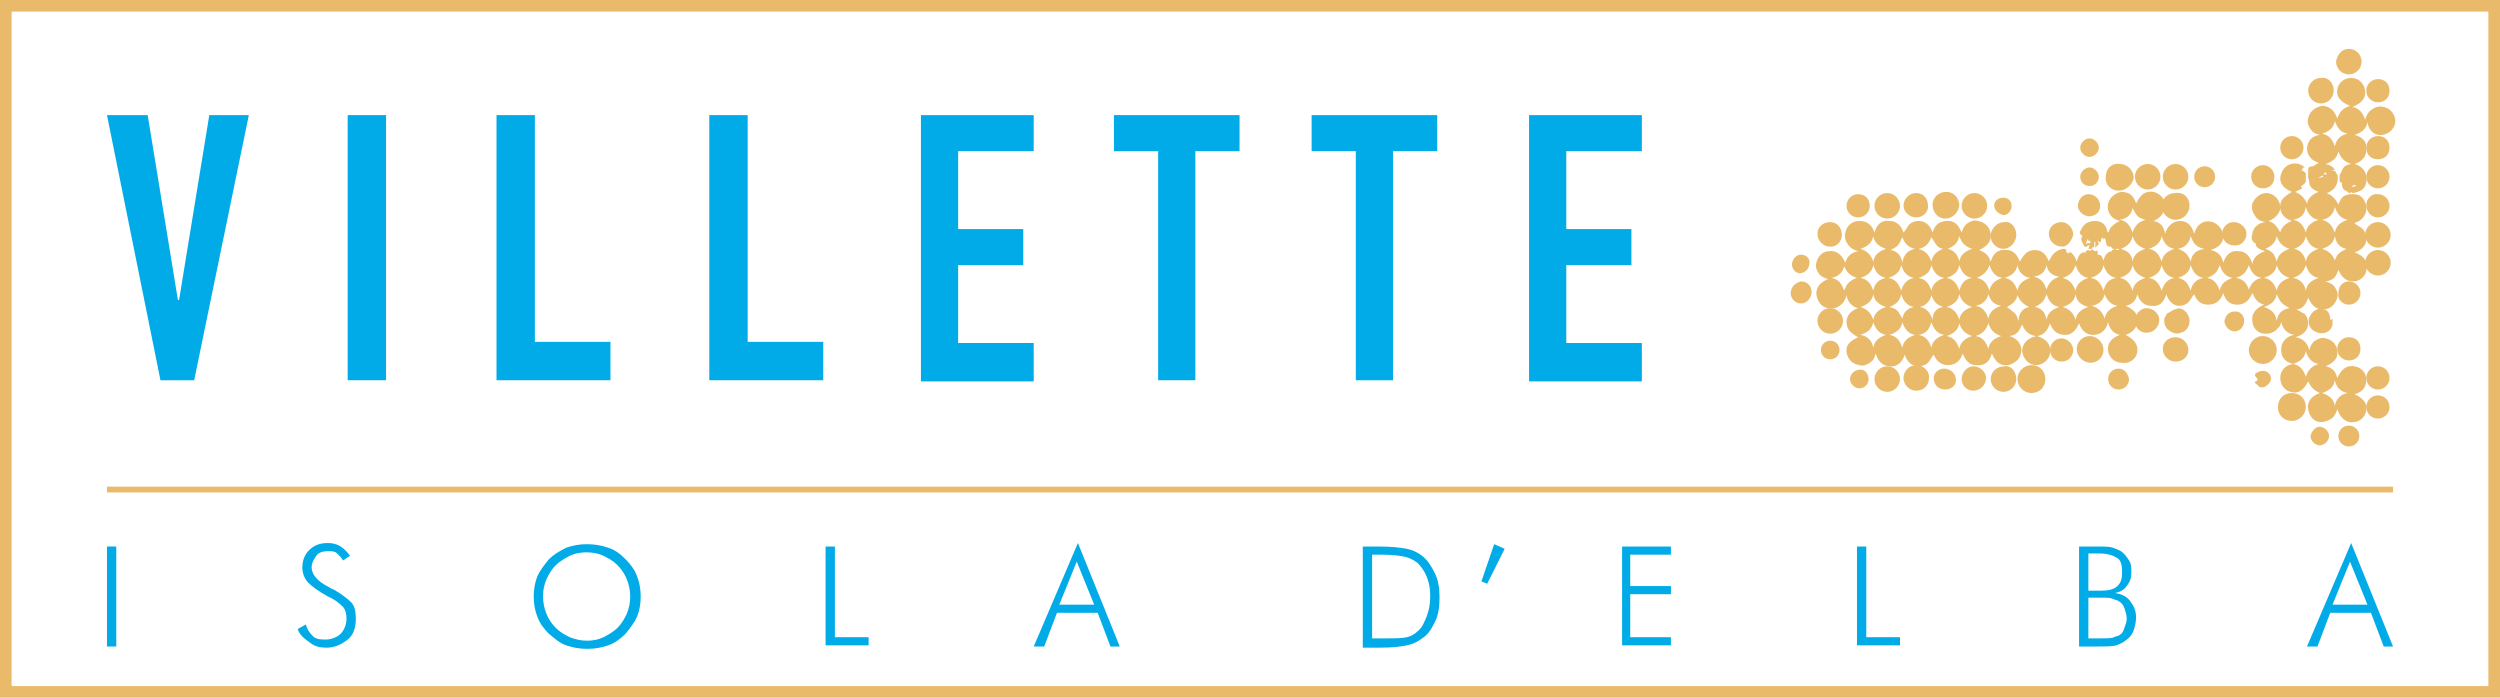 <?xml version="1.0" encoding="utf-8"?>
<!-- Generator: Adobe Illustrator 27.0.0, SVG Export Plug-In . SVG Version: 6.00 Build 0)  -->
<svg version="1.1" id="Livello_1" xmlns="http://www.w3.org/2000/svg" xmlns:xlink="http://www.w3.org/1999/xlink" x="0px" y="0px"
	 viewBox="0 0 215 60" style="enable-background:new 0 0 215 60;" xml:space="preserve">
<style type="text/css">
	.st0{fill:none;stroke:#EABA6B;stroke-width:0.5;stroke-miterlimit:10;}
	.st1{fill:#EABA6B;}
	.st2{fill:#00ABE7;}
</style>
<line class="st0" x1="9.2" y1="42.1" x2="205.8" y2="42.1"/>
<g>
	<path class="st1" d="M214,1v58H1V1H214 M215,0H0v60h215V0L215,0z"/>
</g>
<g>
	<g>
		<path class="st1" d="M198,14.7c0.1,0,0.1,0,0.2,0.1c0,0,0.1,0.1,0.1,0.1c0,0.2,0,0.5,0,0.7c0,0.1-0.2,0.3-0.4,0.4
			c0,0,0,0.1,0.1,0.2c-0.2,0.1-0.4,0.2-0.6,0.3c0.2,0.1,0.4,0.2,0.6,0.4c0.2,0.2,0.3,0.4,0.4,0.6c0.1-0.5,0.5-0.8,1-1
			c-0.2-0.1-0.3-0.1-0.4-0.2c-0.2-0.1-0.4-0.3-0.4-0.6c0-0.2-0.1-0.3-0.1-0.5c0-0.2,0-0.4,0-0.6c0-0.2,0.1-0.3,0.4-0.3
			c0.1,0,0.1-0.1,0.2-0.1c0.1-0.1,0.2-0.1,0.3-0.2c-0.6-0.2-1-0.6-1-1.3c0.1-0.6,0.4-1,1.1-1.1c-0.4-0.1-0.6-0.2-0.8-0.5
			c-0.2-0.3-0.3-0.6-0.2-0.9c0.1-0.6,0.6-1,1.2-1.1c0.6,0,1.1,0.4,1.3,1.1c0.2-0.6,0.5-0.9,1.1-1.1c-0.8-0.3-1.2-0.8-1.1-1.4
			c0.1-0.6,0.6-1,1.2-1c0.6,0,1.1,0.4,1.2,1.1c0.1,0.6-0.3,1.1-1.1,1.4c0.6,0.1,0.9,0.5,1.1,1.1c0.1-0.4,0.3-0.7,0.6-0.9
			c0.3-0.2,0.6-0.3,1-0.2c0.6,0.1,1,0.7,1,1.2c0,0.6-0.5,1.1-1.1,1.2c-0.6,0.1-1.2-0.3-1.3-1.1c-0.1,0.6-0.5,0.9-1.1,1.1
			c0.7,0.2,1.1,0.6,1,1.3c0,0.6-0.4,1-1,1.2c1,0.3,1.2,1.2,0.9,1.9c-0.2,0.4-0.6,0.5-1,0.6c-0.1,0-0.1,0-0.2-0.1
			c-0.1,0.2-0.2,0.1-0.3,0c-0.4-0.2-0.5-0.3-0.5-0.8c-0.2,0-0.2-0.1-0.2-0.3c0-0.2,0-0.4,0.1-0.5c0.2-0.5,0.3-0.7,0.9-0.8
			c-0.6-0.2-0.9-0.5-1.1-1.1c-0.1,0.6-0.5,0.9-1.1,1.1c0.4,0.1,0.6,0.2,0.8,0.5c-0.1,0-0.2,0.1-0.3,0.1c0.1,0,0.3,0,0.3,0
			c0.1,0.1,0.1,0.2,0.2,0.3c0.2,0.7-0.2,1.4-0.9,1.6c0.2,0.1,0.4,0.2,0.6,0.4c0.2,0.2,0.3,0.4,0.4,0.6c0.1-0.3,0.3-0.7,0.6-0.8
			c0.6-0.2,1.4-0.2,1.7,0.6c0.3,0.6,0,1.4-0.7,1.7c-0.1,0-0.1,0-0.2,0.1c0.2,0.2,0.5,0.3,0.7,0.5c0.2,0.2,0.3,0.5,0.3,0.9
			c0,0.5-0.4,0.9-1,1.1c0.8,0.3,1.2,0.8,1,1.6c-0.1,0.5-0.6,0.9-1.1,0.9c-0.6,0-1-0.3-1.3-1c-0.2,0.6-0.4,0.9-1.1,1
			c0.3,0.1,0.6,0.2,0.8,0.5c0.2,0.3,0.3,0.6,0.2,0.9c-0.1,0.5-0.6,1-1.1,1c-0.6,0.1-1.1-0.3-1.4-1c-0.2,0.6-0.5,1-1,1
			c0.2,0.1,0.5,0.3,0.7,0.4c0.2,0.2,0.3,0.5,0.3,0.8c0,0.6-0.4,1-1.1,1.2c0.6,0.1,1,0.4,1.2,1.1c0.1-0.4,0.3-0.7,0.5-0.8
			c0.3-0.2,0.6-0.3,0.9-0.2c0.6,0.1,1,0.6,1,1.1c0.1,0.6-0.3,1-1,1.3c0.6,0.1,0.9,0.5,1,1c0.4-0.8,0.8-1.1,1.5-1
			c0.6,0.1,1,0.6,1,1.1c0,0.7-0.3,1.1-1,1.3c0.8,0.4,1.1,0.8,1,1.4c-0.1,0.6-0.6,1-1.1,1c-0.6,0.1-1.1-0.3-1.4-1.1
			c-0.1,0.3-0.2,0.6-0.5,0.8c-0.3,0.2-0.6,0.3-0.9,0.3c-0.6,0-1-0.5-1.1-1.1c-0.1-0.6,0.2-1.1,1-1.4c-0.2-0.1-0.4-0.2-0.6-0.4
			c-0.2-0.2-0.3-0.4-0.4-0.6c-0.4,0.8-0.9,1.1-1.5,0.9c-0.5-0.1-0.9-0.6-0.9-1.2c0-0.6,0.4-1.1,1.1-1.2c-0.8-0.2-1.1-0.7-1-1.5
			c0.1-0.5,0.5-0.9,1.1-1c-0.6-0.1-1-0.5-1.1-1.1c-0.1,0.2-0.1,0.4-0.3,0.5c-0.1,0.2-0.3,0.3-0.5,0.4c-0.2,0.1-0.4,0.1-0.6,0.1
			c-0.6,0-1.1-0.5-1.1-1.1c-0.1-0.6,0.3-1.1,1-1.4c-0.6-0.2-0.7-0.4-1-1c-0.3,0.7-0.7,1-1.3,1c-0.6,0-1-0.3-1.2-1
			c-0.2,0.6-0.6,1-1.3,1c-0.7,0-1-0.4-1.2-0.9c-0.2,0.2-0.3,0.5-0.5,0.7c-0.2,0.2-0.5,0.3-0.8,0.3c-0.5,0-0.9-0.4-1.1-1
			c-0.2,0.7-0.6,1.1-1.3,1c-0.6,0-1-0.4-1.2-1c-0.1,0.6-0.5,0.9-1,1c0.7,0.3,1.1,0.7,1,1.3c0,0.6-0.4,1-1,1.2c0.8,0.4,1.1,0.9,1,1.5
			c-0.1,0.6-0.7,1-1.3,0.9c-0.6,0-1.1-0.4-1.2-1c-0.1-0.6,0.2-1.1,1-1.4c-0.5-0.1-0.9-0.5-1-1.1c-0.2,0.7-0.6,1.1-1.3,1.1
			c-0.6,0-1-0.4-1.2-1c-0.3,0.7-0.7,1-1.2,1c-0.7,0-1.1-0.4-1.3-1c-0.2,0.6-0.5,1-1.1,1.1c0.9,0.3,1.2,0.8,1.1,1.5
			c-0.1,0.6-0.7,1-1.2,1c-0.6,0-1.1-0.5-1.2-1.2c0-0.6,0.4-1.1,1.2-1.3c-0.7-0.1-1-0.5-1.2-1c-0.3,0.7-0.5,0.9-1.1,1
			c0.4,0.1,0.6,0.3,0.8,0.5c0.2,0.3,0.3,0.6,0.2,1c-0.1,0.5-0.6,0.9-1.1,1c-0.7,0.1-1.1-0.3-1.4-1c-0.2,0.7-0.6,1.1-1.4,1
			c-0.5,0-0.9-0.4-1.1-1c-0.2,0.6-0.6,1-1.3,1c-0.6,0-1-0.4-1.2-0.9c-0.2,0.2-0.3,0.5-0.5,0.7c-0.2,0.2-0.5,0.3-0.8,0.3
			c-0.6,0-1-0.4-1.2-1c-0.2,0.7-0.7,1.1-1.4,1c-0.6-0.1-0.9-0.5-1.1-1.1c-0.1,0.4-0.2,0.6-0.5,0.8c-0.3,0.2-0.6,0.3-0.9,0.2
			c-0.6-0.1-1-0.5-1.1-1.1c-0.1-0.6,0.3-1,1-1.3c-0.2-0.1-0.5-0.3-0.7-0.5c-0.2-0.2-0.3-0.5-0.3-0.8c0-0.6,0.4-1,1-1.2
			c-0.5-0.1-0.9-0.5-1-1.1c-0.1,0.4-0.3,0.7-0.6,0.9c-0.3,0.2-0.6,0.3-1,0.2c-0.6-0.1-0.9-0.6-1-1.2c0-0.6,0.3-1,1-1.3
			c-0.3-0.1-0.6-0.2-0.8-0.5c-0.2-0.3-0.3-0.6-0.2-0.9c0.1-0.5,0.5-1,1.1-1c0.6-0.1,1.1,0.3,1.4,1c0.1-0.5,0.5-0.9,1.1-1
			c-0.4-0.1-0.7-0.3-0.9-0.6c-0.2-0.3-0.3-0.6-0.2-1c0.1-0.6,0.6-1,1.2-1c0.6,0,1.1,0.3,1.3,1c0.2-0.7,0.6-1.1,1.3-1
			c0.6,0,1,0.4,1.2,1c0.2-0.2,0.3-0.5,0.5-0.7c0.2-0.2,0.5-0.3,0.8-0.3c0.6,0,1,0.4,1.2,1c0.2-0.7,0.6-1,1.3-1c0.6,0,0.9,0.3,1.2,1
			c0.1-0.3,0.2-0.6,0.5-0.8c0.3-0.2,0.6-0.3,0.9-0.2c0.6,0.1,1,0.5,1.1,1.1c0.1,0.6-0.3,1.1-1,1.4c0.7,0.3,0.8,0.5,1,1
			c0.2-0.7,0.6-1.1,1.4-1c0.5,0,0.9,0.4,1.1,1c0.1-0.2,0.3-0.5,0.5-0.7c0.2-0.2,0.5-0.3,0.8-0.3c0.6,0,1,0.4,1.2,1
			c0-0.1,0-0.1,0.1-0.2c0.2-0.5,0.6-0.8,1.1-0.9c0.2,0,0.3,0,0.3,0.2c0,0,0,0.1,0,0.1c0.1,0,0.2,0.1,0.2,0.1c0.1-0.2,0.2-0.1,0.3,0
			c0.2,0.2,0.3,0.4,0.4,0.7c0.1-0.4,0.2-0.7,0.6-0.8c0,0,0,0,0,0c0,0,0.1,0,0.1,0c0,0,0,0.1,0,0.1c0,0,0.1-0.1,0.1-0.1l0,0
			c0,0-0.1,0-0.1,0c0,0,0.1-0.1,0.1-0.1c0,0,0.1-0.1,0.2-0.1c0.2,0.2,0.2-0.1,0.4,0c0,0,0,0,0-0.1c-0.1,0-0.3,0-0.4,0
			c0-0.1,0.1-0.2,0.1-0.3c-0.1,0-0.1,0-0.1,0c-0.3,0.2-0.3,0.2-0.5-0.2c-0.1-0.2-0.2-0.4,0-0.6c0,0,0-0.1,0-0.2c0,0,0,0.1,0,0.2
			c-0.3-0.2-0.3-0.3-0.1-0.6c0.2-0.5,0.7-0.7,1.2-0.7c0.5,0,0.9,0.3,1,0.8c0,0.1,0,0.1,0.1,0.2c0.1-0.2,0.2-0.5,0.4-0.6
			c0.2-0.2,0.4-0.3,0.6-0.4c-0.3-0.1-0.6-0.2-0.8-0.5c-0.2-0.3-0.3-0.6-0.2-1c0.1-0.5,0.6-0.9,1.1-1c0.7,0,1.1,0.3,1.3,1
			c0.4-0.8,0.8-1.1,1.5-1c0.5,0.1,1,0.6,1,1.1c0,0.6-0.3,1.1-1,1.4c0.6,0.1,0.9,0.5,1,1.1c0.2-0.7,0.7-1.1,1.3-1.1
			c0.6,0,1,0.4,1.2,1.1c0.1-0.4,0.3-0.7,0.6-0.9c0.3-0.2,0.7-0.2,1-0.1c0.5,0.2,0.9,0.7,0.9,1.2c0,0.6-0.4,1-1.1,1.2
			c0.6,0.1,1,0.5,1.1,1.1c0.2-0.7,0.7-1.1,1.3-1c0.6,0,1,0.4,1.2,1.1c0.1-0.6,0.5-0.9,1.1-1.1c-0.1,0-0.2-0.1-0.3-0.1
			c-0.2-0.1-0.5-0.2-0.5-0.5c0,0,0-0.1-0.1-0.1c-0.3-0.2-0.3-0.5-0.2-0.8c0.1-0.6,0.5-0.9,1.1-1c-0.4-0.1-0.7-0.2-0.9-0.6
			c-0.2-0.3-0.3-0.6-0.2-1c0.2-0.5,0.7-0.9,1.2-0.9c0.6,0,1.1,0.5,1.2,1.1c0.1,0.5-0.4,1.1-1,1.3c0.2,0.1,0.5,0.2,0.6,0.4
			c0.2,0.2,0.3,0.4,0.4,0.6c0.1-0.5,0.5-0.8,1-1c-0.6-0.2-1-0.6-1-1.2c0-0.6,0.2-0.8,1-1.3c-0.8-0.3-1.2-0.9-0.9-1.6
			c0.3-0.9,1.4-1.1,2-0.5C198,14.4,198,14.5,198,14.7c0-0.1,0-0.1,0-0.1C197.9,14.6,197.9,14.7,198,14.7c-0.1,0-0.1,0-0.1,0
			C197.9,14.7,197.9,14.7,198,14.7z M179.9,21.3c0,0.2,0.2,0.3,0.3,0.3c0.2-0.1,0.2,0,0.2,0.1c0,0.1,0,0.1,0,0.2
			c0.4,0,0.4,0.3,0.5,0.5c0.1-0.3,0.2-0.7,0.7-0.8c0,0,0,0,0,0c0.1-0.2,0.3-0.2,0.5-0.1c0,0,0.1,0,0.2,0c-0.1,0-0.1-0.1-0.2-0.1
			c-0.2,0-0.3,0.1-0.5-0.1c0-0.1-0.1-0.1-0.2-0.1c-0.3,0-0.2-0.2-0.3-0.4c0-0.1,0-0.2-0.1-0.3c0,0,0,0-0.1,0c0,0,0,0.1,0,0.1
			c-0.1-0.1-0.1-0.1-0.1-0.2c-0.1,0.1-0.1,0.2-0.1,0.2c0,0.4-0.2,0.2-0.3,0.1c0,0,0,0,0,0c0,0.1,0.1,0.2,0.1,0.3
			c-0.1,0.1-0.2,0.2-0.3,0.3c0-0.2,0-0.3,0-0.5c0,0,0,0-0.1,0C180.1,21,180.2,21.3,179.9,21.3z M195.8,25.3
			c-0.1,0.6-0.5,0.9-1.1,1.1c0.6,0.2,1,0.5,1.1,1.2c0.1-0.7,0.5-1,1.1-1.1C196.2,26.1,196.1,26,195.8,25.3z M174.5,26.4
			c-0.2-0.1-0.4-0.2-0.6-0.4c-0.2-0.2-0.3-0.4-0.4-0.6c-0.1,0.5-0.5,0.8-0.9,1c0.1,0.1,0.3,0.2,0.5,0.4c0.2,0.1,0.3,0.3,0.4,0.5
			c0,0.1,0,0.1,0.1,0.3C173.6,26.9,174,26.5,174.5,26.4z M189.6,21.4c-0.7-0.1-1-0.5-1.2-1.1c-0.1,0.6-0.5,1-1.1,1.1
			c0.6,0.2,0.9,0.5,1.1,1.1C188.5,21.8,188.9,21.5,189.6,21.4z M200.8,34.9c0.1-0.6,0.5-1,1.1-1.1c-0.6-0.1-1-0.5-1.1-1.1
			c-0.1,0.6-0.5,0.9-1.1,1.1C200.3,34,200.7,34.3,200.8,34.9z M165,21.4c0.6,0.2,0.9,0.5,1.1,1.1c0.1-0.6,0.5-0.9,1-1.1
			c-0.6-0.1-0.7-0.6-1-1C165.9,20.9,165.6,21.3,165,21.4z M177.4,23.9c0.6,0.2,0.8,0.4,1.1,1.1c0.1-0.6,0.5-0.9,1.1-1.1
			c-0.6-0.1-0.9-0.5-1.1-1.1C178.3,23.4,178,23.7,177.4,23.9z M172.4,23.9c0.6,0.1,0.9,0.5,1.1,1.1c0.1-0.6,0.5-0.9,1.1-1.1
			c-0.6-0.1-1-0.5-1.1-1.1C173.4,23.4,173,23.7,172.4,23.9z M198.3,25c0.1-0.6,0.5-0.9,1.1-1.1c-0.6-0.1-0.9-0.5-1.1-1.1
			c-0.2,0.6-0.5,0.9-1.1,1.1C197.8,24,198.2,24.4,198.3,25z M176,22.8c-0.1,0.6-0.5,0.9-1.1,1c0.6,0.1,0.9,0.5,1.1,1.1
			c0.2-0.6,0.5-0.9,1.1-1.1C176.5,23.7,176.1,23.4,176,22.8z M165,28.8c0.6,0.1,0.9,0.5,1.1,1.1c0.1-0.6,0.5-0.9,1.1-1.1
			c-0.6-0.1-0.9-0.5-1.1-1.1C165.9,28.4,165.6,28.7,165,28.8z M162.2,28.8c-0.6-0.1-0.9-0.5-1.1-1.1c-0.1,0.6-0.5,0.9-1.1,1.1
			c0.6,0.1,1,0.5,1.1,1.1C161.2,29.3,161.6,29,162.2,28.8z M175,26.4c0.6,0.1,0.9,0.5,1,1.1c0.1-0.6,0.5-0.9,1.1-1.1
			c-0.6-0.1-0.9-0.5-1.1-1.1C175.8,25.9,175.6,26.1,175,26.4z M181,27.4c0.1-0.6,0.5-0.9,1.1-1.1c-0.6-0.1-0.9-0.5-1.1-1
			c-0.1,0.5-0.5,0.9-1.1,1C180.5,26.5,180.8,26.8,181,27.4z M171,25.3c-0.1,0.5-0.5,0.9-1.1,1c0.6,0.1,0.9,0.5,1.1,1.1
			c0.1-0.6,0.5-0.9,1.1-1.1C171.5,26.2,171.2,25.9,171,25.3z M183.4,20.3c-0.1,0.6-0.5,0.9-1,1.1c0.6,0.2,0.9,0.4,1,1.1
			c0.1-0.6,0.5-0.9,1.1-1.1C183.9,21.2,183.6,20.9,183.4,20.3z M164.7,21.4c-0.6-0.1-0.9-0.5-1.1-1c-0.3,0.7-0.4,0.8-1,1.1
			c0.6,0.1,0.9,0.5,1,1.1C163.7,21.9,164.1,21.5,164.7,21.4z M197.3,21.4c0.5,0.1,0.9,0.5,1,1.1c0.1-0.6,0.5-0.9,1.1-1.1
			c-0.6-0.1-0.9-0.5-1.1-1.1C198.2,20.9,197.8,21.2,197.3,21.4z M162.2,23.9c-0.6-0.1-0.9-0.5-1.1-1.1c-0.1,0.6-0.5,0.9-1.1,1.1
			c0.6,0.1,0.9,0.5,1.1,1.1C161.2,24.4,161.6,24,162.2,23.9z M163.6,27.4c0.1-0.6,0.5-0.9,1-1c-0.6-0.1-0.9-0.5-1.1-1.1
			c-0.1,0.6-0.5,0.9-1,1.1C163.2,26.6,163.2,26.7,163.6,27.4z M182,23.9c-0.6-0.1-0.9-0.5-1.1-1.1c-0.1,0.6-0.5,0.9-1.1,1.1
			c0.6,0.1,0.9,0.5,1.1,1.1C181.1,24.3,181.4,24,182,23.9z M201.8,21.4c-0.6-0.1-0.9-0.5-1-1.1c-0.1,0.6-0.5,0.9-1.1,1.1
			c0.6,0.2,0.9,0.5,1.1,1C201,21.8,201.2,21.7,201.8,21.4z M201.9,11.5c-0.6-0.1-0.9-0.5-1.1-1.1c-0.1,0.6-0.5,0.9-1.1,1.1
			c0.6,0.1,0.9,0.5,1.1,1.1C200.9,12,201.3,11.6,201.9,11.5z M170,23.9c0.6,0.1,0.9,0.5,1.1,1.1c0.1-0.6,0.5-0.9,1.1-1.1
			c-0.6-0.1-0.9-0.5-1.1-1.1C170.9,23.4,170.5,23.7,170,23.9z M168.5,27.8c-0.1,0.6-0.5,0.9-1.1,1.1c0.6,0.1,0.9,0.5,1.1,1.1
			c0.1-0.6,0.5-0.9,1.1-1.1C169,28.7,168.7,28.4,168.5,27.8z M199.7,18.9c0.6,0.2,0.8,0.4,1.1,1.1c0.1-0.6,0.5-0.9,1.1-1.1
			c-0.6-0.1-0.9-0.5-1.1-1.1C200.7,18.4,200.3,18.8,199.7,18.9z M189.8,23.9c0.6,0.1,0.9,0.5,1.1,1.1c0.1-0.6,0.5-0.9,1.1-1.1
			c-0.6-0.1-0.9-0.5-1.1-1.1C190.7,23.4,190.4,23.7,189.8,23.9z M168.5,20.3c-0.1,0.6-0.5,0.9-1,1.1c0.5,0.1,0.9,0.5,1,1.1
			c0.1-0.6,0.5-0.9,1.1-1.1C169,21.2,168.7,20.9,168.5,20.3z M193.4,24.9c0.2-0.5,0.5-0.9,1.1-1c-0.6-0.1-0.9-0.5-1.1-1.1
			c-0.2,0.6-0.5,0.9-1.1,1.1C192.9,24,193.2,24.3,193.4,24.9z M189.5,23.9c-0.6-0.1-0.9-0.5-1.1-1.1c-0.1,0.6-0.5,0.9-1.1,1.1
			c0.6,0.1,0.9,0.5,1.1,1.1C188.5,24.4,188.9,24,189.5,23.9z M168.5,25.3c-0.1,0.6-0.5,0.9-1.1,1.1c0.6,0.1,0.9,0.5,1.1,1.1
			c0.1-0.6,0.5-0.9,1.1-1.1C169,26.2,168.7,25.9,168.5,25.3z M164.7,28.8c-0.6-0.1-0.9-0.5-1.1-1.1c-0.1,0.6-0.5,0.9-1.1,1.1
			c0.6,0.1,0.9,0.5,1.1,1.1C163.7,29.3,164.1,29,164.7,28.8z M171,27.8c-0.2,0.6-0.5,0.9-1.1,1.1c0.6,0.1,0.9,0.5,1.1,1.1
			c0.1-0.6,0.5-0.9,1.1-1.1C171.5,28.7,171.2,28.4,171,27.8z M164.6,23.9c-0.6-0.1-0.9-0.5-1.1-1.1c-0.1,0.6-0.5,0.9-1.1,1.1
			c0.6,0.1,0.9,0.5,1.1,1.1C163.7,24.3,164.1,24,164.6,23.9z M197.2,18.9c0.6,0.1,0.9,0.5,1.1,1.1c0.1-0.6,0.5-0.9,1.1-1.1
			c-0.6-0.1-0.9-0.5-1.1-1.1C198.2,18.5,197.8,18.8,197.2,18.9z M199.4,31.3c-0.6-0.1-0.9-0.5-1.1-1.1c-0.1,0.6-0.5,0.9-1.1,1.1
			c0.6,0.1,0.9,0.5,1.1,1.1C198.5,31.8,198.8,31.5,199.4,31.3z M178.5,25.3c-0.1,0.6-0.5,0.9-1.1,1.1c0.6,0.2,0.9,0.5,1.1,1.1
			c0.1-0.6,0.5-0.9,1.1-1.1C178.9,26.2,178.6,25.9,178.5,25.3z M195.8,22.5c0.1-0.6,0.5-0.9,1.1-1.1c-0.6-0.2-0.9-0.5-1.1-1.1
			c-0.1,0.6-0.5,0.9-1,1.1C195.4,21.6,195.6,21.8,195.8,22.5z M169.6,23.9c-0.6-0.1-0.9-0.5-1.1-1.1c-0.1,0.6-0.5,0.9-1.1,1.1
			c0.6,0.1,0.9,0.5,1.1,1.1C168.7,24.3,169,24,169.6,23.9z M184.5,18.9c-0.7-0.2-0.7-0.3-1.1-1c-0.1,0.6-0.5,0.9-1.1,1
			c0.6,0.1,0.9,0.5,1.1,1.1C183.6,19.4,183.9,19.1,184.5,18.9z M184.8,21.4c0.6,0.1,0.9,0.5,1.1,1.1c0.1-0.6,0.5-0.9,1.1-1.1
			c-0.6-0.1-0.9-0.5-1.1-1.1C185.8,20.9,185.4,21.2,184.8,21.4z M195.8,22.8c-0.1,0.6-0.5,0.9-1.1,1.1c0.6,0.1,0.9,0.5,1.1,1.1
			c0.1-0.6,0.5-0.9,1.1-1.1C196.3,23.7,196,23.4,195.8,22.8z M183.4,22.8c-0.1,0.6-0.5,0.9-1.1,1.1c0.6,0.1,0.9,0.5,1.1,1.1
			c0.1-0.6,0.5-0.9,1.1-1.1C183.9,23.7,183.6,23.4,183.4,22.8z M161.1,25.3c-0.1,0.6-0.5,0.9-1.1,1.1c0.6,0.2,0.9,0.5,1.1,1.1
			c0.1-0.6,0.5-0.9,1.1-1.1C161.6,26.2,161.2,25.9,161.1,25.3z M166.1,25c0.1-0.6,0.5-0.9,1.1-1.1c-0.6-0.1-0.9-0.5-1.1-1.1
			c-0.1,0.6-0.5,0.9-1.1,1.1C165.6,24,165.9,24.4,166.1,25z M158.6,22.9c-0.1,0.5-0.5,0.9-1.1,1c0.6,0.1,0.9,0.5,1.1,1.1
			c0.2-0.6,0.5-0.9,1.1-1.1C159.1,23.7,158.8,23.4,158.6,22.9z M167.1,26.4c-0.5-0.2-0.7-0.3-1-1c-0.1,0.5-0.5,0.9-1,1
			c0.6,0.1,0.9,0.5,1.1,1.1C166.2,26.9,166.5,26.5,167.1,26.4z M161.1,20.3c-0.1,0.6-0.5,0.9-1.1,1.1c0.6,0.2,0.9,0.5,1.1,1.1
			c0.1-0.6,0.5-0.9,1.1-1.1C161.6,21.2,161.2,20.9,161.1,20.3z M187,23.9c-0.6-0.1-0.9-0.5-1.1-1.1c-0.1,0.6-0.5,0.9-1.1,1.1
			c0.6,0.1,0.9,0.5,1.1,1.1C186.1,24.4,186.4,24,187,23.9z M179.8,20.9c0-0.1-0.1-0.2-0.1-0.3c0,0.1,0,0.1-0.1,0.2c0,0,0-0.1,0-0.1
			c0,0,0-0.1,0-0.1c0,0,0,0-0.1,0c0,0.1-0.1,0.2-0.1,0.4C179.5,20.9,179.6,20.9,179.8,20.9z M199.4,15.3
			C199.4,15.3,199.4,15.4,199.4,15.3c0.2,0,0.3-0.1,0.4-0.1c0,0,0-0.1-0.1-0.1C199.6,15.2,199.5,15.2,199.4,15.3z M200.1,15
			c0-0.1-0.1-0.1-0.1-0.2c-0.1,0.1-0.1,0.1-0.2,0.2C199.9,15,200,15,200.1,15z M202.6,15.9c-0.1,0-0.2,0-0.3,0.1c0,0,0,0.1,0,0.1
			C202.4,16,202.6,16.1,202.6,15.9z"/>
		<path class="st1" d="M175.9,32.6c0,0.7-0.5,1.2-1.2,1.2c-0.7,0-1.2-0.6-1.2-1.2c0-0.7,0.6-1.2,1.2-1.2
			C175.4,31.4,175.9,31.9,175.9,32.6z"/>
		<path class="st1" d="M195.9,35c0-0.7,0.5-1.2,1.2-1.2c0.7,0,1.2,0.5,1.2,1.2c0,0.6-0.5,1.2-1.2,1.2
			C196.4,36.2,195.9,35.7,195.9,35z"/>
		<path class="st1" d="M195.8,30.1c0,0.6-0.5,1.2-1.2,1.2c-0.6,0-1.2-0.5-1.2-1.2c0-0.6,0.5-1.2,1.2-1.2
			C195.2,28.9,195.8,29.4,195.8,30.1z"/>
		<path class="st1" d="M182.2,16.4c-0.6,0-1.2-0.5-1.1-1.2c0-0.7,0.5-1.2,1.2-1.1c0.6,0,1.2,0.5,1.2,1.2
			C183.4,15.9,182.8,16.4,182.2,16.4z"/>
		<path class="st1" d="M188.3,17.7c0,0.6-0.5,1.2-1.2,1.2c-0.6,0-1.2-0.5-1.2-1.2c0-0.6,0.5-1.1,1.2-1.1
			C187.8,16.5,188.3,17,188.3,17.7z"/>
		<path class="st1" d="M173.4,20.2c0,0.6-0.5,1.2-1.1,1.2c-0.6,0-1.1-0.5-1.1-1.1c0-0.6,0.5-1.2,1.2-1.2
			C172.9,19,173.4,19.5,173.4,20.2z"/>
		<path class="st1" d="M179.7,28.9c0.6,0,1.2,0.5,1.2,1.2c0,0.6-0.5,1.1-1.1,1.1c-0.6,0-1.2-0.5-1.2-1.2
			C178.6,29.4,179.1,28.9,179.7,28.9z"/>
		<path class="st1" d="M161.2,32.6c0-0.6,0.5-1.1,1.1-1.1c0.6,0,1.1,0.5,1.1,1.1c0,0.6-0.5,1.1-1.1,1.1
			C161.7,33.7,161.2,33.2,161.2,32.6z"/>
		<path class="st1" d="M167.3,18.8c-0.6,0-1.1-0.5-1.1-1.2c0-0.6,0.5-1.1,1.2-1.1c0.6,0,1.1,0.5,1.1,1.2
			C168.4,18.3,167.9,18.8,167.3,18.8z"/>
		<path class="st1" d="M173.4,32.6c0,0.6-0.5,1.1-1.1,1.1c-0.6,0-1.1-0.5-1.1-1.1c0-0.6,0.5-1.1,1.2-1.1
			C172.9,31.4,173.4,31.9,173.4,32.6z"/>
		<path class="st1" d="M157.4,28.7c-0.6,0-1.1-0.5-1.1-1.1c0-0.6,0.5-1.1,1.1-1.1c0.6,0,1.1,0.5,1.1,1.1
			C158.5,28.2,158,28.7,157.4,28.7z"/>
		<path class="st1" d="M200.7,7.8c0,0.6-0.5,1.1-1.1,1.1c-0.6,0-1.1-0.5-1.1-1.1c0-0.6,0.5-1.1,1.1-1.1
			C200.2,6.6,200.7,7.1,200.7,7.8z"/>
		<path class="st1" d="M204.5,21.5c0.6,0,1.1,0.5,1.1,1.1c0,0.6-0.5,1.1-1.1,1.1c-0.6,0-1.1-0.5-1.1-1.1
			C203.4,22,203.9,21.5,204.5,21.5z"/>
		<path class="st1" d="M188.3,27.6c0,0.5-0.3,0.9-0.7,1c-0.4,0.2-0.9,0-1.2-0.3c-0.3-0.3-0.4-0.9-0.1-1.2c0-0.1,0.1-0.2,0.2-0.2
			c0.2-0.1,0.4-0.3,0.6-0.3C187.6,26.3,188.3,26.9,188.3,27.6z"/>
		<path class="st1" d="M162.3,18.8c-0.6,0-1.1-0.5-1.1-1.1c0-0.6,0.5-1.1,1.1-1.1c0.6,0,1.1,0.5,1.1,1.1
			C163.4,18.3,162.9,18.8,162.3,18.8z"/>
		<path class="st1" d="M169.8,18.8c-0.6,0-1.1-0.5-1.1-1.1c0-0.6,0.5-1.1,1.1-1.1c0.6,0,1.1,0.5,1.1,1.1
			C170.9,18.3,170.4,18.8,169.8,18.8z"/>
		<path class="st1" d="M164.8,33.6c-0.6,0-1.1-0.5-1.1-1.1c0-0.6,0.5-1.1,1.1-1.1c0.6,0,1.1,0.5,1.1,1
			C165.9,33.3,165.3,33.6,164.8,33.6z"/>
		<path class="st1" d="M184.7,16.3c-0.6,0-1.1-0.5-1.1-1.1c0-0.6,0.5-1.1,1.1-1.1c0.6,0,1.1,0.5,1.1,1.1
			C185.8,15.8,185.3,16.3,184.7,16.3z"/>
		<path class="st1" d="M187.1,16.3c-0.6,0-1.1-0.5-1.1-1.1c0-0.6,0.5-1.1,1.1-1.1c0.6,0,1.1,0.5,1.1,1.1
			C188.2,15.8,187.7,16.3,187.1,16.3z"/>
		<path class="st1" d="M202,4.2c0.6,0,1.1,0.5,1.1,1.1c0,0.6-0.5,1.1-1.1,1.1c-0.6,0-1.1-0.5-1.1-1.1C201,4.7,201.4,4.2,202,4.2z"/>
		<path class="st1" d="M205.6,20.2c0,0.6-0.5,1.1-1.1,1.1c-0.6,0-1.1-0.5-1.1-1.1c0-0.6,0.5-1.1,1.1-1.1
			C205.1,19.1,205.6,19.6,205.6,20.2z"/>
		<path class="st1" d="M187.1,31.1c-0.6,0-1.1-0.5-1.1-1.1c0-0.6,0.5-1,1.1-1c0.6,0,1.1,0.5,1.1,1.1
			C188.2,30.7,187.7,31.1,187.1,31.1z"/>
		<path class="st1" d="M170.8,32.5c0,0.6-0.5,1.1-1.1,1.1c-0.6,0-1-0.5-1-1c0-0.6,0.5-1.1,1-1.1C170.3,31.5,170.8,32,170.8,32.5z"/>
		<path class="st1" d="M183.6,27.6c0-0.6,0.5-1.1,1-1.1c0.6,0,1.1,0.5,1.1,1c0,0.6-0.5,1.1-1,1.1C184.1,28.7,183.6,28.2,183.6,27.6z
			"/>
		<path class="st1" d="M156.3,20.1c0-0.6,0.5-1,1.1-1c0.6,0,1,0.5,1,1.1c0,0.6-0.5,1.1-1.1,1C156.8,21.2,156.3,20.7,156.3,20.1z"/>
		<path class="st1" d="M164.8,18.7c-0.6,0-1.1-0.5-1.1-1c0-0.6,0.5-1.1,1.1-1.1c0.6,0,1,0.5,1,1C165.9,18.2,165.4,18.7,164.8,18.7z"
			/>
		<path class="st1" d="M192.1,19.1c0.6,0,1.1,0.5,1.1,1c0,0.6-0.5,1.1-1.1,1c-0.6,0-1-0.5-1-1C191.1,19.6,191.5,19.1,192.1,19.1z"/>
		<path class="st1" d="M178.3,20.2c-0.1,0.4-0.5,1.1-1,1c-0.6,0-1.1-0.5-1.1-1.1c0-0.6,0.5-1,1.1-1
			C177.8,19.1,178.3,19.6,178.3,20.2z"/>
		<path class="st1" d="M200.4,27.5c0.1,0,0.1,0,0.2-0.1c0,0.2,0,0.3,0,0.5c-0.1,0.6-0.7,0.9-1.3,0.7c-0.6-0.2-0.9-0.7-0.7-1.3
			c0.2-0.5,0.7-0.9,1.3-0.7C200.2,26.7,200.4,27,200.4,27.5z"/>
		<path class="st1" d="M205.5,35c0,0.6-0.5,1-1,1c-0.6,0-1-0.5-1-1c0-0.6,0.5-1,1-1C205.1,34,205.5,34.5,205.5,35z"/>
		<path class="st1" d="M204.5,31.5c0.6,0,1,0.5,1,1c0,0.6-0.5,1-1,1c-0.6,0-1-0.5-1-1C203.5,32,203.9,31.5,204.5,31.5z"/>
		<path class="st1" d="M194.6,16.2c-0.6,0-1-0.5-1-1c0-0.6,0.5-1,1-1c0.6,0,1,0.5,1,1C195.6,15.8,195.2,16.2,194.6,16.2z"/>
		<path class="st1" d="M204.5,16.7c0.6,0,1,0.5,1,1c0,0.6-0.5,1-1,1c-0.6,0-1-0.5-1-1.1C203.5,17.1,204,16.6,204.5,16.7z"/>
		<path class="st1" d="M204.5,13.7c-0.6,0-1-0.4-1-1c0-0.6,0.5-1,1-1c0.6,0,1,0.4,1,1C205.5,13.3,205.1,13.7,204.5,13.7z"/>
		<path class="st1" d="M198.1,12.7c0,0.6-0.5,1-1,1c-0.6,0-1-0.5-1-1c0-0.6,0.5-1,1-1C197.7,11.7,198.1,12.2,198.1,12.7z"/>
		<path class="st1" d="M204.5,6.8c0.6,0,1,0.4,1,1c0,0.6-0.4,1-1,1c-0.5,0-1-0.4-1-1C203.5,7.2,204,6.8,204.5,6.8z"/>
		<path class="st1" d="M160.8,17.7c0,0.5-0.4,1-1,1c-0.5,0-1-0.4-1-1c0-0.5,0.4-1,1-1C160.4,16.7,160.8,17.1,160.8,17.7z"/>
		<path class="st1" d="M205.5,15.2c0,0.5-0.4,1-1,1c-0.5,0-1-0.4-1-1c0-0.5,0.4-1,1-1C205,14.2,205.5,14.6,205.5,15.2z"/>
		<path class="st1" d="M176.3,30.1c0-0.5,0.4-1,1-1c0.5,0,1,0.5,1,1c0,0.5-0.4,1-1,1C176.7,31.1,176.3,30.6,176.3,30.1z"/>
		<path class="st1" d="M202,31c-0.5,0-1-0.4-1-1c0-0.5,0.4-1,1-1c0.6,0,1,0.4,1,1C203,30.6,202.6,31,202,31z"/>
		<path class="st1" d="M202,24.2c0.5,0,1,0.4,1,1c0,0.5-0.4,1-1,1c-0.5,0-1-0.4-0.9-1C201.1,24.6,201.5,24.2,202,24.2z"/>
		<path class="st1" d="M179.7,18.6c-0.5,0-1-0.4-1-0.9c0-0.5,0.4-1,0.9-1c0.5,0,1,0.4,1,0.9C180.7,18.2,180.2,18.6,179.7,18.6z"/>
		<path class="st1" d="M155.8,25.1c0,0.5-0.4,1-0.9,1c-0.5,0-0.9-0.4-0.9-0.9c0-0.5,0.4-0.9,0.9-1C155.4,24.2,155.8,24.6,155.8,25.1
			z"/>
		<path class="st1" d="M167.3,33.5c-0.6,0-1-0.4-1-1c0-0.4,0.4-0.8,0.9-0.8c0.5,0,1,0.4,1,0.9C168.3,33.1,167.8,33.5,167.3,33.5z"/>
		<path class="st1" d="M202,38.4c-0.5,0-0.9-0.4-0.9-0.9c0-0.5,0.4-0.9,0.9-0.9c0.5,0,0.9,0.4,0.9,0.9C202.9,38,202.5,38.4,202,38.4
			z"/>
		<path class="st1" d="M190.5,15.2c0,0.5-0.4,0.9-0.9,0.9c-0.5,0-0.9-0.4-0.9-0.9c0-0.5,0.4-0.9,0.9-0.9
			C190.1,14.3,190.5,14.7,190.5,15.2z"/>
		<path class="st1" d="M183.1,32.6c0,0.5-0.4,0.9-0.9,0.9c-0.5,0-0.9-0.4-0.9-0.9c0-0.5,0.4-0.9,0.9-0.9
			C182.7,31.7,183,32.1,183.1,32.6z"/>
		<path class="st1" d="M193,27.6c0,0.5-0.4,0.9-0.8,0.9c-0.5,0-0.8-0.4-0.9-0.8c0-0.5,0.4-0.9,0.8-0.9C192.6,26.7,193,27.1,193,27.6
			z"/>
		<path class="st1" d="M160.7,32.6c0,0.5-0.4,0.8-0.8,0.8c-0.4,0-0.8-0.4-0.8-0.8c0-0.4,0.4-0.8,0.8-0.8
			C160.3,31.7,160.7,32.1,160.7,32.6z"/>
		<path class="st1" d="M156.6,30.1c0-0.5,0.4-0.8,0.8-0.8c0.5,0,0.8,0.4,0.8,0.8c0,0.5-0.4,0.8-0.8,0.8
			C156.9,30.9,156.6,30.5,156.6,30.1z"/>
		<path class="st1" d="M179.7,16c-0.5,0-0.8-0.4-0.8-0.8c0-0.4,0.4-0.8,0.8-0.8c0.4,0,0.8,0.4,0.8,0.8C180.5,15.6,180.2,16,179.7,16
			z"/>
		<path class="st1" d="M199.5,36.7c0.4,0,0.8,0.4,0.8,0.8c0,0.4-0.4,0.8-0.8,0.8c-0.4,0-0.8-0.4-0.8-0.8
			C198.8,37.1,199.1,36.7,199.5,36.7z"/>
		<path class="st1" d="M179.7,11.9c0.4,0,0.8,0.4,0.8,0.8c0,0.4-0.4,0.8-0.8,0.8c-0.4,0-0.8-0.4-0.8-0.8
			C178.9,12.3,179.3,11.9,179.7,11.9z"/>
		<path class="st1" d="M154.9,21.9c0.4,0,0.8,0.3,0.7,0.8c0,0.4-0.4,0.8-0.8,0.8c-0.4,0-0.7-0.4-0.7-0.8
			C154.2,22.2,154.5,21.9,154.9,21.9z"/>
		<path class="st1" d="M171.5,17.7c0-0.4,0.3-0.7,0.8-0.7c0.4,0,0.7,0.3,0.7,0.7c0,0.4-0.3,0.8-0.7,0.8
			C171.9,18.4,171.5,18.1,171.5,17.7z"/>
		<path class="st1" d="M194.7,33.3c0,0-0.1,0-0.1,0c-0.3,0.1-0.4-0.2-0.6-0.3c-0.1-0.1-0.1-0.2,0-0.2c0.2-0.1,0.2-0.2,0-0.4
			c-0.1-0.1-0.1-0.2,0-0.3c0.3-0.2,0.7-0.3,1-0.1c0.3,0.2,0.4,0.6,0.2,0.9c0,0-0.1,0.1-0.1,0.1C195,33.1,194.9,33.2,194.7,33.3z"/>
		<path class="st1" d="M198,14.7c0,0-0.1,0-0.1,0C197.8,14.7,197.9,14.7,198,14.7C197.9,14.7,197.9,14.7,198,14.7z"/>
		<path class="st1" d="M179.2,21.7C179.2,21.7,179.2,21.7,179.2,21.7C179.2,21.7,179.2,21.7,179.2,21.7
			C179.2,21.7,179.2,21.7,179.2,21.7z"/>
	</g>
	<g>
		<path class="st2" d="M9.2,55.6V47H10v8.6H9.2z"/>
		<path class="st2" d="M25.6,54.1l0.7-0.4c0.1,0.4,0.3,0.7,0.6,1s0.7,0.3,1.1,0.3c0.5,0,1-0.2,1.3-0.5s0.5-0.8,0.5-1.3
			c0-0.4-0.1-0.8-0.3-1s-0.6-0.6-1.3-0.9c-0.9-0.5-1.4-0.9-1.7-1.2S26,49.3,26,48.8c0-0.6,0.2-1.1,0.6-1.5s0.9-0.6,1.6-0.6
			c0.4,0,0.8,0.1,1.1,0.3s0.6,0.5,0.8,0.8l-0.6,0.4c-0.1-0.2-0.3-0.4-0.5-0.6s-0.5-0.2-0.8-0.2c-0.4,0-0.8,0.1-1,0.4s-0.4,0.6-0.4,1
			c0,0.6,0.5,1.2,1.5,1.7c0.2,0.1,0.3,0.2,0.4,0.2c0.7,0.4,1.2,0.8,1.5,1.1s0.4,0.8,0.4,1.4c0,0.8-0.2,1.4-0.7,1.8s-1.1,0.7-1.8,0.7
			c-0.6,0-1-0.1-1.4-0.4S25.8,54.7,25.6,54.1z"/>
		<path class="st2" d="M55.1,51.3c0,0.6-0.1,1.2-0.3,1.7c-0.2,0.5-0.6,1-1,1.5c-0.4,0.4-0.9,0.8-1.5,1s-1.1,0.3-1.8,0.3
			s-1.2-0.1-1.8-0.3c-0.6-0.2-1-0.6-1.5-1c-0.4-0.4-0.8-0.9-1-1.5c-0.2-0.5-0.3-1.1-0.3-1.7c0-0.6,0.1-1.2,0.3-1.7
			c0.2-0.5,0.6-1,1-1.5c0.4-0.4,0.9-0.7,1.5-1c0.6-0.2,1.1-0.3,1.8-0.3c0.6,0,1.2,0.1,1.8,0.3c0.6,0.2,1,0.5,1.5,1
			c0.4,0.4,0.8,0.9,1,1.5C55,50.1,55.1,50.7,55.1,51.3z M50.5,55.1c0.5,0,1-0.1,1.4-0.3s0.9-0.5,1.2-0.8c0.4-0.4,0.6-0.8,0.8-1.2
			c0.2-0.5,0.3-1,0.3-1.5c0-0.5-0.1-1-0.3-1.5c-0.2-0.5-0.5-0.9-0.8-1.2c-0.4-0.4-0.8-0.6-1.2-0.8s-0.9-0.3-1.5-0.3
			c-0.5,0-1,0.1-1.4,0.3c-0.4,0.2-0.9,0.5-1.2,0.8c-0.4,0.4-0.6,0.8-0.8,1.2c-0.2,0.5-0.3,0.9-0.3,1.5c0,0.5,0.1,1,0.3,1.5
			c0.2,0.5,0.5,0.9,0.8,1.2c0.4,0.4,0.8,0.6,1.2,0.8C49.5,55,50,55.1,50.5,55.1z"/>
		<path class="st2" d="M71,55.6V47h0.8v7.8h2.9v0.7H71z"/>
		<path class="st2" d="M88.9,55.6l3.8-8.9l3.6,8.9h-0.8l-1.1-2.9h-3.5l-1.1,2.9H88.9z M91.1,52h3l-1.5-3.7L91.1,52z"/>
		<path class="st2" d="M117.2,55.6V47h1.3c1.2,0,2,0.1,2.5,0.2s0.9,0.3,1.3,0.6c0.5,0.4,0.8,0.9,1.1,1.5s0.4,1.3,0.4,2.1
			s-0.1,1.5-0.4,2.1s-0.6,1.1-1.1,1.4c-0.4,0.3-0.8,0.5-1.3,0.6s-1.2,0.2-2.3,0.2h-0.3H117.2z M118,54.9h1.1c0.9,0,1.5,0,1.9-0.1
			s0.7-0.3,0.9-0.5c0.4-0.3,0.6-0.8,0.8-1.3s0.3-1.1,0.3-1.7c0-0.7-0.1-1.2-0.3-1.7s-0.5-0.9-0.8-1.2c-0.3-0.2-0.6-0.4-1-0.5
			s-1.1-0.2-2.1-0.2h-0.1H118V54.9z"/>
		<path class="st2" d="M127.4,50l1.1-3.2l0.9,0.4l-1.5,3L127.4,50z"/>
		<path class="st2" d="M139.5,55.6V47h4.2v0.7h-3.5v2.7h3.5v0.7h-3.5v3.7h3.5v0.7H139.5z"/>
		<path class="st2" d="M159.7,55.6V47h0.8v7.8h2.9v0.7H159.7z"/>
		<path class="st2" d="M178.8,55.6V47h1.5c0.7,0,1.1,0,1.4,0.1s0.5,0.2,0.7,0.3c0.3,0.2,0.5,0.5,0.7,0.8s0.2,0.7,0.2,1
			c0,0.5-0.1,0.8-0.4,1.2s-0.6,0.5-1,0.6c0.6,0.1,1,0.3,1.3,0.7s0.5,0.8,0.5,1.4c0,0.4-0.1,0.8-0.2,1.1s-0.3,0.6-0.6,0.8
			c-0.2,0.2-0.6,0.4-0.9,0.5s-1,0.1-1.8,0.1H178.8z M179.6,50.8h1c0.7,0,1.2-0.1,1.5-0.4s0.4-0.6,0.4-1.2c0-0.6-0.1-1-0.4-1.2
			s-0.8-0.4-1.5-0.4h-1V50.8z M179.6,54.9h1c0.6,0,1,0,1.2-0.1s0.4-0.1,0.5-0.2c0.2-0.1,0.3-0.3,0.4-0.6s0.2-0.5,0.2-0.8
			c0-0.3-0.1-0.6-0.2-0.9s-0.3-0.5-0.5-0.6c-0.1-0.1-0.3-0.1-0.5-0.2s-0.5-0.1-0.9-0.1h-0.2h-1V54.9z"/>
		<path class="st2" d="M198.4,55.6l3.8-8.9l3.6,8.9h-0.8l-1.1-2.9h-3.5l-1.1,2.9H198.4z M200.6,52h3l-1.5-3.7L200.6,52z"/>
	</g>
	<g>
		<path class="st2" d="M21.4,9.9l-4.7,22.8h-2.9L9.2,9.9h3.5l2.6,15.9h0.1L18,9.9H21.4z"/>
		<path class="st2" d="M29.9,32.7V9.9h3.3v22.8H29.9z"/>
		<path class="st2" d="M42.7,32.7V9.9H46v19.5h6.5v3.3H42.7z"/>
		<path class="st2" d="M61,32.7V9.9h3.3v19.5h6.5v3.3H61z"/>
		<path class="st2" d="M79.2,32.7V9.9h9.7V13h-6.5v6.7h5.6v3.1h-5.6v6.7h6.5v3.3H79.2z"/>
		<path class="st2" d="M99.6,32.7V13h-3.8V9.9h10.8V13h-3.8v19.7H99.6z"/>
		<path class="st2" d="M116.6,32.7V13h-3.8V9.9h10.8V13h-3.8v19.7H116.6z"/>
		<path class="st2" d="M131.5,32.7V9.9h9.7V13h-6.5v6.7h5.6v3.1h-5.6v6.7h6.5v3.3H131.5z"/>
	</g>
</g>
</svg>
